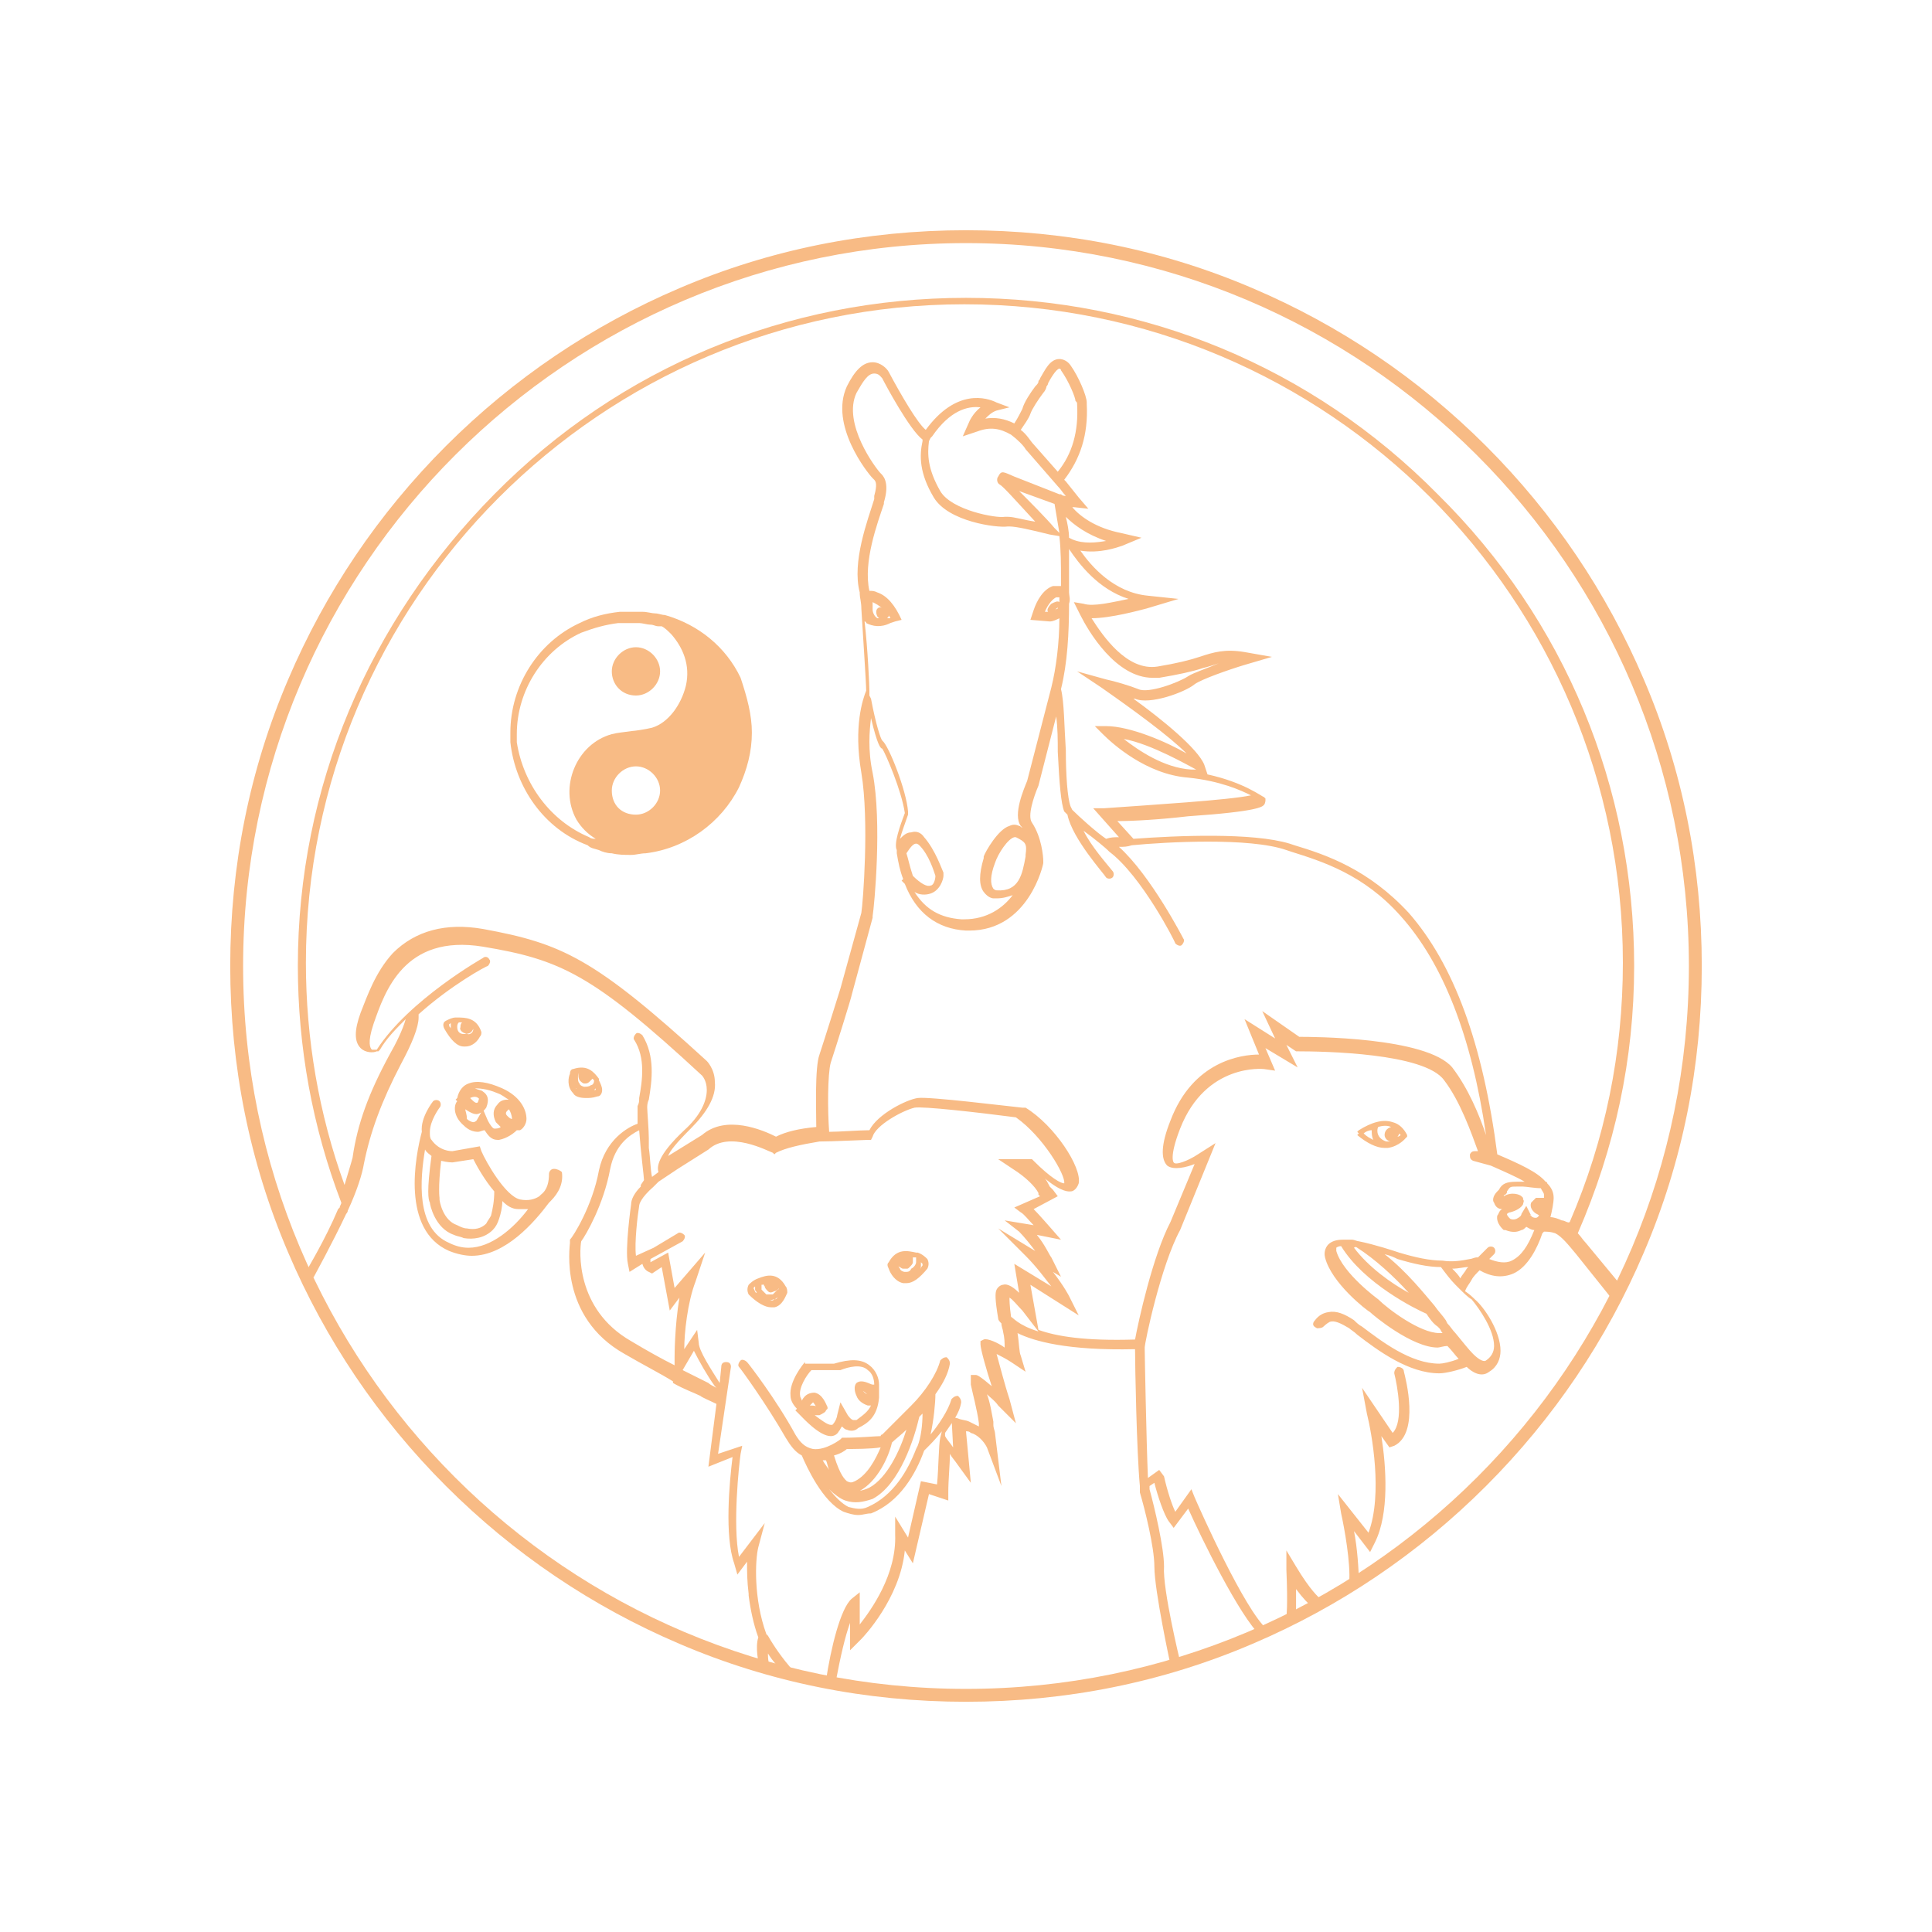 <?xml version="1.0" encoding="UTF-8"?>
<svg xmlns="http://www.w3.org/2000/svg" xmlns:xlink="http://www.w3.org/1999/xlink" version="1.1" id="Calque_1" x="0px" y="0px" viewBox="0 0 120 120" style="enable-background:new 0 0 120 120;" xml:space="preserve">
<style type="text/css">
	.st0{fill:#F8BB85;}
</style>
<g>
	<path class="st0" d="M38,41.7c0-0.8,0.7-1.5,1.5-1.5c0.8,0,1.5,0.7,1.5,1.5c0,0.8-0.7,1.5-1.5,1.5C38.6,43.2,38,42.5,38,41.7z    M46.7,45.5c0,1.2-0.3,2.3-0.8,3.4c-1.1,2.2-3.3,3.8-5.8,4.1c-0.3,0-0.6,0.1-0.9,0.1c-0.4,0-0.8,0-1.2-0.1c-0.3,0-0.6-0.1-0.8-0.2   c-0.3-0.1-0.5-0.1-0.7-0.3c-2.7-1-4.5-3.6-4.8-6.4c0-0.2,0-0.4,0-0.6c0-2.9,1.7-5.6,4.3-6.8c0.8-0.4,1.6-0.6,2.5-0.7   c0.5,0,0.9,0,1.4,0c0.3,0,0.6,0.1,0.8,0.1c0.2,0,0.4,0.1,0.6,0.1c2.1,0.6,3.8,2,4.7,3.9C46.4,43.3,46.7,44.4,46.7,45.5L46.7,45.5z    M39.5,50.6c0.8,0,1.5-0.7,1.5-1.5c0-0.8-0.7-1.5-1.5-1.5c-0.8,0-1.5,0.7-1.5,1.5C38,50,38.6,50.6,39.5,50.6z M36.6,52   c0.1,0.1,0.3,0.1,0.4,0.1c-0.5-0.3-0.9-0.7-1.2-1.2c-1.1-2,0-4.7,2.2-5.3c0,0,0,0,0,0c0.4-0.1,0.6-0.1,1.3-0.2   c0.1,0,0.8-0.1,1.2-0.2c1-0.3,1.8-1.4,2.1-2.6c0.3-1.3-0.2-2.4-0.9-3.2c-0.2-0.2-0.4-0.4-0.6-0.5c-0.1,0-0.1,0-0.2,0   c-0.2,0-0.3-0.1-0.5-0.1c-0.2,0-0.5-0.1-0.7-0.1c-0.2,0-0.4,0-0.6,0s-0.4,0-0.7,0c-0.8,0.1-1.5,0.3-2.3,0.6c-2.4,1.1-4,3.6-4,6.3   c0,0.2,0,0.4,0,0.5C32.5,48.7,34.2,51,36.6,52L36.6,52z"></path>
	<path class="st0" d="M34.4,72.6c-0.2,0-0.3,0.2-0.3,0.3c0,0.5-0.1,1-0.5,1.3c0,0-0.1,0.1-0.1,0.1c0,0,0,0,0,0   c-0.3,0.2-0.7,0.3-1.2,0.2c-0.9-0.2-2.1-2.3-2.4-3l-0.1-0.3l-1.7,0.3c-0.1,0-0.8,0-1.3-0.7c-0.1-0.1-0.1-0.3-0.1-0.4c0,0,0,0,0-0.1   c0-0.7,0.6-1.5,0.6-1.5c0.1-0.1,0.1-0.3,0-0.4c-0.1-0.1-0.3-0.1-0.4,0c0,0-0.8,1-0.7,1.9c-0.4,1.5-1.3,6.1,1.7,7.4   c0.5,0.2,1,0.3,1.4,0.3c2.1,0,3.9-2.1,4.8-3.3c0,0,0.1-0.1,0.1-0.1c0.5-0.5,0.8-1.1,0.7-1.8C34.8,72.7,34.6,72.6,34.4,72.6   L34.4,72.6z M27.4,72.1c0.4,0.1,0.7,0.1,0.7,0.1l1.3-0.2c0.2,0.4,0.7,1.3,1.3,2c0,0.6-0.1,1.1-0.2,1.5c-0.1,0.2-0.2,0.3-0.3,0.5   c-0.3,0.3-0.7,0.4-1.2,0.3c-0.2,0-0.4-0.1-0.6-0.2c-0.9-0.3-1.1-1.5-1.1-1.6l0-0.1l0,0C27.3,74.4,27.2,73.8,27.4,72.1L27.4,72.1z    M29.1,77.5c-0.4,0-0.8-0.1-1.2-0.3c-2.1-0.9-1.8-4-1.5-5.8c0.1,0.2,0.3,0.3,0.4,0.4c-0.3,2.2-0.2,2.7-0.1,2.9c0,0.1,0.3,1.6,1.5,2   c0.2,0.1,0.4,0.1,0.6,0.2c0.6,0.1,1.3,0,1.8-0.5c0.2-0.2,0.3-0.4,0.4-0.7c0.1-0.3,0.2-0.7,0.2-1.1c0.3,0.3,0.6,0.5,1,0.5   c0.2,0,0.4,0,0.6,0C31.9,76.3,30.5,77.5,29.1,77.5L29.1,77.5z M28.8,69.9c0.3,0.3,0.6,0.4,0.9,0.4c0.1,0,0.3-0.1,0.4-0.1   c0.2,0.3,0.4,0.6,0.8,0.6c0,0,0.1,0,0.1,0c0.5-0.1,0.9-0.4,1.1-0.6l0,0c0.1,0,0.1,0,0.2,0c0.2-0.1,0.4-0.4,0.4-0.7   c0-0.6-0.4-1.4-1.5-1.9l0,0c-0.9-0.4-1.6-0.5-2.1-0.3c-0.3,0.1-0.6,0.4-0.7,0.9l-0.1,0.1l0.1,0.1C28.2,68.6,28.1,69.3,28.8,69.9   L28.8,69.9z M31.5,69.3c-0.1-0.1-0.1-0.2,0-0.3c0,0,0,0,0.1-0.1l0,0c0.1,0.1,0.2,0.4,0.2,0.6C31.7,69.5,31.6,69.4,31.5,69.3z    M29.7,68.2c0.1,0,0,0.2,0,0.2c0,0,0,0.1-0.1,0.1c-0.1,0-0.2-0.1-0.4-0.3C29.4,68.1,29.6,68.1,29.7,68.2L29.7,68.2z M28.9,68.9   c0.3,0.2,0.5,0.3,0.7,0.3c0.1,0,0.4-0.1,0.6-0.4c0.2-0.5,0.1-0.8-0.2-1c-0.1-0.1-0.3-0.1-0.5-0.2c0.2,0,0.7,0,1.4,0.3   c0.3,0.1,0.5,0.3,0.7,0.4c-0.2,0-0.5,0-0.7,0.3c-0.3,0.3-0.3,0.7-0.1,1.1c0.1,0.1,0.2,0.2,0.3,0.3c-0.1,0.1-0.3,0.1-0.4,0.1   c-0.1,0-0.3-0.3-0.4-0.5l-0.3-0.7l-0.4,0.7c0,0-0.1,0.1-0.2,0.1c-0.1,0-0.3-0.1-0.4-0.2C29,69.2,28.9,69,28.9,68.9L28.9,68.9z    M49.7,87.9c0.2,0.2,1.2,1.3,1.9,1.3c0,0,0,0,0,0c0.2,0,0.4-0.1,0.5-0.3c0.1-0.1,0.1-0.2,0.2-0.3c0.1,0.1,0.2,0.2,0.3,0.2   c0.2,0.1,0.5,0.1,0.7-0.1l0,0c0.6-0.3,1.2-0.7,1.3-1.9v0c0,0,0,0,0,0l0-0.2c0-0.1,0-0.2,0-0.3l0-0.3l0,0c0-0.4-0.2-0.9-0.6-1.2   c-0.5-0.4-1.2-0.4-2.2-0.1h-1.8L50,84.6c-0.1,0.1-1,1.2-0.9,2.1c0,0.3,0.2,0.6,0.4,0.8l-0.1,0.1L49.7,87.9L49.7,87.9z M50.4,85.1   h1.7l0.1,0c0.5-0.2,1.3-0.4,1.7,0c0.3,0.2,0.4,0.6,0.4,0.9l0,0l0,0l-0.1,0c-0.1,0-0.4-0.2-0.7-0.2c-0.2,0-0.3,0.1-0.3,0.1   c-0.2,0.2-0.1,0.6,0,0.8c0.1,0.3,0.4,0.5,0.7,0.6c0.1,0,0.1,0,0.2,0c-0.2,0.4-0.5,0.6-0.9,0.9l0,0c-0.1,0-0.1,0-0.2,0   c-0.1,0-0.3-0.2-0.4-0.4l-0.4-0.7L52,87.9c0,0.1-0.1,0.4-0.3,0.6c0,0,0,0-0.1,0c-0.2,0-0.6-0.3-1-0.6c0.1,0,0.2,0,0.3,0   c0.2-0.1,0.4-0.2,0.4-0.3l0.1-0.1l0-0.1c-0.1-0.2-0.3-0.8-0.8-0.9c-0.3,0-0.6,0.1-0.8,0.5c0-0.1-0.1-0.2-0.1-0.3   C49.6,86.2,50.1,85.4,50.4,85.1L50.4,85.1z M53.9,86.6C53.9,86.6,53.9,86.6,53.9,86.6c-0.1,0-0.2-0.1-0.3-0.2c0,0,0,0,0,0   C53.8,86.5,53.8,86.6,53.9,86.6L53.9,86.6z M50.3,87.3c0.1-0.1,0.2-0.2,0.2-0.2c0,0,0.1,0.1,0.2,0.3C50.7,87.3,50.5,87.3,50.3,87.3   z M87.2,85.2c0.1,0.4,1,3.8-0.6,4.6l-0.3,0.1l-0.5-0.7c0.3,1.9,0.5,4.8-0.4,6.6l-0.3,0.6l-1-1.3c0.2,1,0.3,2.4,0.3,3.2   c0,0.2-0.1,0.3-0.3,0.3c0,0,0,0,0,0c-0.2,0-0.3-0.1-0.3-0.3c0.1-1.2-0.3-3.4-0.5-4.3l-0.2-1.2l1.9,2.4c0.9-2.4,0.2-6.2-0.1-7.4   l-0.3-1.6l1.9,2.8c0.7-0.7,0.3-2.9,0.1-3.7c0-0.2,0.1-0.3,0.2-0.4C87,84.9,87.2,85,87.2,85.2L87.2,85.2z M100.9,80.1l-2.4-2.9   c-0.2-0.2-0.3-0.4-0.5-0.6c2.3-5.3,3.5-10.8,3.5-16.6c0-11.1-4.3-21.5-12.2-29.3C81.5,22.8,71.1,18.5,60,18.5s-21.5,4.3-29.3,12.2   S18.5,48.9,18.5,60c0,5,0.9,10,2.7,14.7c0,0.1-0.1,0.2-0.1,0.3L21,75.1c-0.8,1.9-1.9,3.7-2,3.9c-0.1,0.1,0,0.3,0.1,0.4   c0.1,0.1,0.3,0,0.4-0.1c0.1-0.2,1.1-2,2-3.9c0,0,0.1-0.1,0.1-0.2c0.6-1.3,0.9-2.3,1-2.9c0.4-2,1.1-3.9,2.3-6.2   c0.7-1.3,1.1-2.3,1.1-2.9l0,0c0-0.1,0-0.1,0-0.2c2-1.8,4.2-3,4.3-3c0.1-0.1,0.2-0.3,0.1-0.4c-0.1-0.2-0.3-0.2-0.4-0.1   c0,0-4.6,2.6-6.6,5.7c-0.1,0-0.2,0-0.3,0c-0.1-0.1-0.3-0.4,0.1-1.6c0.7-2,1.9-5.6,6.8-4.8c4.8,0.8,6.8,1.7,13.6,8   c0,0,0.3,0.3,0.3,0.9c0,0.7-0.4,1.6-1.4,2.5c-1.7,1.6-1.7,2.3-1.6,2.6c0,0,0,0,0,0l-0.4,0.3c-0.1-0.4-0.1-1.1-0.2-1.8   c0,0,0-0.1,0-0.1c0-0.1,0-0.3,0-0.5c0-0.5-0.1-1.7-0.1-1.9c0-0.1,0-0.3,0.1-0.5c0.2-1.2,0.4-2.7-0.4-4c-0.1-0.1-0.3-0.2-0.4-0.1   c-0.1,0.1-0.2,0.3-0.1,0.4c0.7,1.1,0.5,2.5,0.3,3.6c0,0.2,0,0.3-0.1,0.5c0,0.2,0,0.6,0,1.1c-0.6,0.2-2,1-2.4,2.9   c-0.4,2.2-1.6,4.1-1.8,4.3l0,0.1l0,0.1c0,0.2-0.7,4.6,3.4,6.9c1.2,0.7,2.2,1.2,3,1.7v0.1l0,0c0.7,0.4,1.3,0.6,1.7,0.8   c0.1,0.1,0.6,0.3,1,0.5l0,0L44,91.1l1.5-0.6c-0.2,1.6-0.5,4.9,0.1,6.6l0.2,0.7l0.6-0.8c0,0.6,0,1.2,0.1,2l0,0c0,0,0,0,0,0.1   c0.1,0.8,0.3,1.8,0.6,2.6c-0.2,0.6,0,1.6,0.1,1.9c0,0.2,0.2,0.3,0.4,0.2c0.2,0,0.3-0.2,0.2-0.4c-0.1-0.2-0.1-0.5-0.1-0.7   c0.3,0.5,0.7,0.9,1.1,1.4c0.1,0.1,0.1,0.1,0.2,0.1c0.1,0,0.1,0,0.2-0.1c0.1-0.1,0.1-0.3,0-0.4c-0.6-0.7-1.1-1.4-1.5-2.1l-0.1-0.1   c-0.8-2.2-0.7-4.6-0.5-5.4l0.4-1.5l-1.6,2.1c-0.4-2,0-5.7,0.1-6.4l0.1-0.5l-1.5,0.5l0.8-5.4c0-0.2-0.1-0.3-0.3-0.3   c-0.2,0-0.3,0.1-0.3,0.3l-0.1,1c-0.5-0.8-1.3-2-1.3-2.5l-0.1-0.8l-0.8,1.2c0-1,0.2-2.9,0.7-4.2l0.6-1.8L41.9,80l-0.4-2.2l-1.1,0.6   c0,0,0-0.1,0-0.2l2-1.1c0.1-0.1,0.2-0.3,0.1-0.4s-0.3-0.2-0.4-0.1l-1.5,0.9l0,0L39.5,78c-0.1-0.8,0.1-2.5,0.2-3.1   c0-0.1,0.1-0.5,0.9-1.2l0,0l0.3-0.3l1.2-0.8c0,0,0,0,0,0l1.9-1.2l0,0c1.3-1.2,3.7,0.1,4,0.2l0.1,0.1l0.1-0.1   c0.6-0.3,1.5-0.5,2.7-0.7c0.8,0,2.8-0.1,3-0.1l0.2,0l0.1-0.2c0.2-0.7,1.8-1.6,2.6-1.8c0.5-0.1,4,0.3,6.3,0.6c1.7,1.2,3.1,3.6,3,4.1   l0,0l0,0c-0.2,0-0.8-0.3-1.9-1.4l-0.1-0.1h-2.1l0.9,0.6c0.8,0.5,1.4,1.1,1.6,1.5l0,0.1l0.1,0.1c0,0,0,0,0,0L63,75l0.4,0.3   c0.2,0.1,0.5,0.5,0.8,0.8l-1.8-0.3l0.9,0.7c0.3,0.3,0.7,0.8,1,1.2L62,76.3l1.7,1.7c0.7,0.7,1.2,1.4,1.6,1.9L63,78.5l0.3,1.8   c-0.3-0.3-0.7-0.6-1-0.5c-0.1,0-0.3,0.1-0.4,0.3c-0.1,0.2-0.1,0.6,0.1,1.8v0l0,0c0,0.1,0.1,0.2,0.2,0.3c0,0.2,0.1,0.4,0.1,0.5   c0.1,0.4,0.1,0.7,0.1,1c-0.4-0.3-1.1-0.6-1.3-0.5l-0.2,0.1l0,0.2c0,0.3,0.4,1.7,0.7,2.6c-0.7-0.6-0.9-0.7-1-0.7l-0.3,0l0,0.3   c0,0.1,0,0.2,0,0.3c0.1,0.5,0.4,1.6,0.5,2.4l0,0.2c0,0,0,0,0,0c-0.2-0.1-0.4-0.2-0.6-0.3c-0.2-0.1-0.5-0.1-0.7-0.2l-0.4-0.1   l0.1,1.9c-0.2-0.3-0.4-0.5-0.5-0.7L58.7,89c0.4-0.6,0.9-1.2,1-1.9c0-0.2-0.1-0.3-0.2-0.4c-0.2,0-0.3,0.1-0.4,0.2   c-0.2,0.7-0.8,1.6-1.3,2.2c0.2-0.9,0.3-2,0.3-2.5c0.5-0.7,0.8-1.3,0.9-1.9c0-0.2-0.1-0.3-0.2-0.4c-0.2,0-0.3,0.1-0.4,0.2   c-0.2,0.8-0.9,1.9-1.8,2.8c0,0,0,0,0,0c-0.7,0.7-1.4,1.4-1.7,1.7c0,0,0,0-0.1,0.1c-0.1,0-0.1,0.1-0.1,0.1c-0.3,0-1.3,0.1-2.3,0.1   h-0.1l-0.1,0.1c0,0-0.9,0.7-1.7,0.6c-0.5-0.1-0.8-0.4-1.1-0.9c-1.2-2.2-2.9-4.4-3-4.5c-0.1-0.1-0.3-0.2-0.4-0.1   c-0.1,0.1-0.2,0.3-0.1,0.4c0.1,0.1,1.7,2.3,2.9,4.4c0.3,0.5,0.6,0.9,1,1.1c0.3,0.7,1.3,2.9,2.6,3.5c0.3,0.1,0.6,0.2,0.9,0.2   c0.3,0,0.5-0.1,0.8-0.1c1.8-0.7,2.8-2.5,3.3-3.9l0,0c0,0,0,0,0.1-0.1c0.3-0.3,0.6-0.6,1-1.1l-0.1,0.4c-0.1,0.4-0.1,1.9-0.2,2.9   L57.2,92l-0.8,3.5l-0.8-1.3l0,1.1c0.1,2.5-1.5,4.7-2.2,5.6v-2l-0.5,0.4c-0.7,0.6-1.3,3.1-1.6,5.1c0,0.2,0.1,0.3,0.3,0.4   c0,0,0,0,0,0c0.1,0,0.3-0.1,0.3-0.3c0.3-1.6,0.6-2.9,0.9-3.7v1.7l0.7-0.7c0.1-0.1,2.4-2.5,2.7-5.5l0.5,0.8l1-4.3l1.2,0.4l0-0.5   c0-0.8,0.1-1.7,0.1-2.4c0.1,0.2,0.3,0.4,0.5,0.7l0.8,1.1l-0.3-3.2c0.1,0,0.2,0,0.3,0.1c0.4,0.1,0.8,0.5,1,0.9l0.9,2.4L61.8,89v0   c0-0.1-0.1-0.3-0.1-0.5l0-0.2c-0.1-0.5-0.2-1.2-0.4-1.7c0.2,0.2,0.5,0.4,0.7,0.7l1.1,1.1l-0.4-1.5c-0.3-0.9-0.6-2.1-0.8-2.8   c0.2,0.1,0.6,0.3,0.9,0.5l0.9,0.6l-0.3-1c-0.1-0.2-0.1-0.8-0.2-1.4c1,0.5,3.1,1.1,7.3,1c0,1,0.1,6.4,0.3,8.5v0c0,0.2,0,0.3,0,0.4   c0,0,0,0,0,0c0,0,0,0,0,0c0.3,1,0.9,3.4,0.9,4.6c0,1.5,1,6.1,1,6.1c0,0.2,0.2,0.3,0.4,0.2c0.2,0,0.3-0.2,0.2-0.4c0,0-1.1-4.5-1-5.9   c0-1.2-0.6-3.7-0.9-4.8c0-0.1,0-0.1,0-0.2l0.3-0.2c0.2,0.8,0.6,2,0.9,2.4l0.3,0.4l0.9-1.2c0.8,1.8,3.2,6.7,4.5,7.9   c0.1,0.1,0.3,0.1,0.4,0s0.1-0.3,0-0.4c-1.4-1.2-4.2-7.5-4.5-8.2l-0.2-0.5l-1,1.4c-0.2-0.4-0.5-1.3-0.7-2.2L72,91.3l-0.7,0.5   c-0.1-2.4-0.2-7.7-0.2-8l0-0.1c0-0.3,1-5.1,2.2-7.3l2.2-5.4l-1.1,0.7c-0.6,0.4-1.4,0.7-1.5,0.5c0,0-0.3-0.3,0.4-2.1   c1.6-4.1,5.2-3.7,5.2-3.7l0.7,0.1l-0.6-1.4l2,1.2l-0.7-1.4l0.6,0.4h0.1c1.6,0,7.9,0.1,9.1,1.8c1,1.3,1.7,3.3,2.1,4.4l-0.1,0   c-0.2,0-0.3,0-0.4,0.2c0,0.2,0,0.3,0.2,0.4l1.1,0.3c0.9,0.4,1.6,0.7,2.1,1c-0.1,0-0.1,0-0.2,0h-0.1c-0.1,0-0.2,0-0.2,0   c-0.6,0-0.9,0.1-1.1,0.5l0,0c0,0-0.1,0.1-0.1,0.1c-0.3,0.3-0.3,0.6-0.2,0.7c0.1,0.3,0.3,0.4,0.5,0.4c-0.2,0.1-0.2,0.3-0.3,0.4   c-0.1,0.5,0.4,0.9,0.4,0.9l0.1,0c0.5,0.2,0.8,0.1,1,0c0.1,0,0.2-0.1,0.3-0.2c0.2,0.1,0.3,0.2,0.5,0.2c-0.4,1-0.8,1.6-1.4,1.9   c-0.4,0.2-0.9,0.1-1.4-0.1c0.1-0.1,0.2-0.2,0.3-0.3c0.1-0.1,0.1-0.3,0-0.4s-0.3-0.1-0.4,0c-0.2,0.2-0.4,0.4-0.6,0.6   c0,0-0.1,0-0.1,0c-0.1,0-0.3,0.1-0.4,0.1c-0.5,0.1-1.1,0.2-1.7,0.1l0,0c-0.8,0-1.7-0.2-2.7-0.5c-0.3-0.1-1.5-0.5-2.5-0.7h0   c-0.1,0-0.3-0.1-0.4-0.1c-0.2,0-0.4,0-0.6,0h0c-0.4,0-0.7,0.1-0.9,0.3c-0.1,0.1-0.3,0.4-0.2,0.8c0.4,1.6,2.6,3.3,2.8,3.4   c0.2,0.2,2.6,2.2,4.2,2.2c0.1,0,0.4-0.1,0.6-0.1c0.3,0.3,0.5,0.6,0.7,0.8c-0.5,0.2-1,0.3-1.2,0.3c-1.8,0-3.6-1.4-4.8-2.3l0,0   c-0.2-0.1-0.4-0.3-0.5-0.4c-0.6-0.4-1.1-0.6-1.6-0.5c-0.6,0.1-0.8,0.5-0.9,0.6c-0.1,0.2,0,0.3,0.2,0.4c0.1,0,0.3,0,0.4-0.1   c0,0,0.2-0.2,0.4-0.3c0.3-0.1,0.7,0.1,1.2,0.4c0.1,0.1,0.3,0.2,0.5,0.4l0,0c1.3,1,3.2,2.4,5.1,2.4c0.4,0,1.2-0.2,1.7-0.4   c0.3,0.3,0.9,0.7,1.4,0.3c0.5-0.3,0.7-0.8,0.7-1.3c0-1.2-1-2.7-1.6-3.2c-0.1-0.1-0.3-0.3-0.6-0.5c0.1-0.3,0.3-0.5,0.4-0.7   c0.1-0.2,0.3-0.4,0.5-0.6c0.7,0.4,1.4,0.5,2.1,0.2c0.9-0.4,1.5-1.6,1.8-2.5l0.1-0.1c0.2,0,0.4,0,0.7,0.1c0.4,0.2,0.8,0.7,1.3,1.3   l2.4,3L100.9,80.1L100.9,80.1z M43.1,83.9c0.3,0.6,0.8,1.5,1.3,2.2c0,0,0.1,0.1,0.1,0.1c-0.2-0.1-0.4-0.2-0.5-0.3   c-0.4-0.2-1-0.5-1.6-0.8L43.1,83.9L43.1,83.9z M39,78.5l0.1,0.5l0.8-0.5c0.1,0.4,0.4,0.5,0.4,0.5l0.2,0.1l0.6-0.4l0.5,2.7l0.6-0.8   c-0.3,1.8-0.3,3.6-0.3,3.7v0.5c-0.8-0.4-1.7-0.9-2.7-1.5c-3.5-2-3.2-5.7-3.1-6.2c0.3-0.4,1.4-2.3,1.8-4.5c0.3-1.5,1.2-2.1,1.8-2.4   c0.1,1.4,0.3,2.9,0.3,3.1l-0.2,0.3c0,0,0,0,0,0.1c-0.4,0.4-0.6,0.8-0.6,1.1C39.2,74.8,38.8,77.6,39,78.5L39,78.5z M55.4,89.6   c0.2-0.2,0.6-0.5,0.9-0.8c-0.4,1.3-1.2,3-2.3,3.6c-0.2,0.1-0.5,0.2-0.7,0.2c0,0,0,0,0.1,0C54.5,92,55.2,90.5,55.4,89.6L55.4,89.6z    M52.6,90c0.4,0,1.5,0,2.1-0.1c-0.3,0.7-0.8,1.7-1.6,2.1c-0.2,0.1-0.3,0.1-0.5,0c-0.1-0.1-0.4-0.3-0.8-1.6   C52.2,90.3,52.5,90.1,52.6,90L52.6,90z M51.1,90.7c0.1,0,0.1,0,0.2,0c0.1,0.2,0.1,0.4,0.2,0.6C51.3,91,51.2,90.9,51.1,90.7z    M57,89.8L56.9,90l0,0c-0.5,1.3-1.4,2.9-3,3.6c-0.4,0.2-0.8,0.1-1.2,0c-0.4-0.2-0.8-0.6-1.2-1.1c0.3,0.3,0.7,0.6,1,0.7   c0.6,0.2,1.1,0.1,1.7-0.1c1.7-0.9,2.6-3.8,2.9-5.1c0.1-0.1,0.1-0.1,0.2-0.2C57.3,88.5,57.2,89.3,57,89.8L57,89.8z M91.2,78.7   c0,0-0.1,0.1-0.1,0.1c-0.1,0.2-0.3,0.4-0.4,0.6c-0.1-0.2-0.3-0.4-0.5-0.6C90.6,78.8,90.9,78.7,91.2,78.7L91.2,78.7z M84.3,77.5   c1.1,0.7,2.3,1.8,3.2,2.8c-1.1-0.6-2.5-1.6-3.4-2.8C84.2,77.4,84.3,77.5,84.3,77.5L84.3,77.5z M89.4,82.8c-1.2,0-3.2-1.5-3.8-2.1   l0,0c0,0-2.2-1.6-2.6-3c0-0.1,0-0.2,0-0.2c0,0,0.1-0.1,0.3-0.1c1.4,2.3,4.6,3.9,5.3,4.2c0.2,0.3,0.4,0.6,0.7,0.8l0.1,0.1   c0.1,0.1,0.1,0.2,0.2,0.3C89.5,82.8,89.4,82.8,89.4,82.8L89.4,82.8z M92.8,83.6c0,0.4-0.2,0.7-0.5,0.9c-0.1,0.1-0.4,0-0.8-0.4   c0,0,0,0,0,0c-0.3-0.3-0.6-0.7-1.1-1.3c0,0,0,0,0,0c-0.2-0.2-0.3-0.4-0.5-0.6L89.8,82c-0.2-0.3-0.5-0.6-0.7-0.9c0,0,0,0,0,0   c-0.6-0.7-1.7-2.1-3.1-3.2c0.4,0.1,0.6,0.2,0.8,0.3c0,0,0,0,0,0c1,0.3,1.9,0.5,2.7,0.5c0.3,0.4,0.6,0.8,0.9,1.1l0.1,0.1   c0,0,0.1,0.1,0.1,0.1l0,0c0.3,0.3,0.6,0.6,0.8,0.7C91.9,81.3,92.8,82.6,92.8,83.6L92.8,83.6z M62.8,81.8c-0.1-0.7-0.1-1.1-0.1-1.2   c0.2,0.1,0.5,0.5,0.8,0.8l1,1.3C63.2,82.3,62.9,81.8,62.8,81.8z M80.7,64.4l-2.3-1.6l0.8,1.7l-1.9-1.2l0.9,2.2   c-1.1,0-4.1,0.4-5.5,4.1c-0.6,1.5-0.6,2.4-0.2,2.8c0.4,0.3,1.2,0.1,1.7-0.1l-1.5,3.6c-1.1,2.1-2,6.2-2.2,7.3   c-3.1,0.1-4.9-0.2-6-0.6l-0.5-2.8l3,1.9l-0.6-1.2c0,0-0.3-0.6-1-1.5l0.5,0.3l-0.6-1.2c-0.1-0.1-0.4-0.8-0.9-1.4l1.5,0.3l-0.7-0.8   c-0.1-0.1-0.6-0.7-1-1.1l1.5-0.8l-0.3-0.4c0,0-0.1-0.1-0.2-0.2c-0.1-0.2-0.2-0.4-0.3-0.5c1.1,0.9,1.5,0.8,1.6,0.8   c0.2,0,0.4-0.2,0.5-0.5c0.2-1-1.5-3.6-3.3-4.7l-0.1,0l-0.1,0c-1-0.1-5.8-0.7-6.5-0.6c-0.7,0.1-2.5,1-3,2c-0.6,0-1.9,0.1-2.5,0.1   c-0.1-1.3-0.1-3.6,0.1-4.3c0.3-0.9,1.3-4.1,1.3-4.2l1.3-4.8l0-0.1c0.1-0.6,0.6-5.8,0-8.9c-0.3-1.4-0.2-2.6-0.1-3.4   c0.4,1.7,0.6,1.9,0.7,1.9c0.2,0.3,1.2,2.6,1.4,4c-0.3,0.8-0.7,1.9-0.5,2.3c0,0,0,0.1,0,0.2v0c0.1,0.6,0.2,1.1,0.4,1.6l-0.1,0.1   l0.2,0.2c0.7,1.8,2,2.8,3.8,2.9c0.1,0,0.1,0,0.2,0c3.7,0,4.6-4.1,4.6-4.2l0-0.1v0c0-0.3-0.1-1.5-0.7-2.4c-0.3-0.4,0.1-1.6,0.4-2.3   l0,0l1.1-4.3c0.1,0.7,0.1,1.5,0.1,2.2c0.1,2,0.2,3.2,0.4,3.7l0,0l0.2,0.2c0.3,1.5,2.3,3.7,2.4,3.9c0.1,0.1,0.3,0.1,0.4,0   c0.1-0.1,0.1-0.3,0-0.4c-0.4-0.5-1.3-1.5-1.8-2.5c0.7,0.5,1.4,1.1,1.5,1.2l0.1,0.1h0c2,1.5,4.1,5.6,4.1,5.7   c0.1,0.1,0.3,0.2,0.4,0.1s0.2-0.3,0.1-0.4c0,0-2-3.9-4-5.7c0.3,0,0.5,0,0.8-0.1c0,0,0,0,0,0c2.1-0.2,7.3-0.5,9.6,0.3l0.3,0.1   c1.9,0.6,4.5,1.4,6.8,4c2.6,2.9,4.4,7.4,5.3,13.6c-0.4-1.2-1.1-2.9-2.1-4.2C88.6,64.4,81.4,64.4,80.7,64.4L80.7,64.4z M54.7,29.4   c-0.3-0.3-2.4-3.1-1.5-5c0.4-0.7,0.7-1.2,1.1-1.2c0.3,0,0.4,0.2,0.5,0.3c0.2,0.4,1.7,3.2,2.5,3.8l0,0.1l0,0c-0.2,0.9-0.2,2,0.7,3.5   c0.9,1.5,3.9,1.9,4.6,1.8c0,0,0.1,0,0.1,0c0.4,0,1.3,0.2,2.5,0.5l0.6,0.1c0.1,0.9,0.1,1.8,0.1,2.7c0,0.1,0,0.3,0,0.4   c-0.1,0-0.3,0-0.5,0c-0.6,0.2-1,0.9-1.2,1.5L64,38.5l1.2,0.1l0,0c0.2,0,0.4-0.1,0.6-0.2c0,1.5-0.2,3.1-0.5,4.3l-1.5,5.8   c-0.2,0.5-0.9,2.1-0.4,2.8c0,0,0.1,0.1,0.1,0.1c-0.1,0-0.1-0.1-0.2-0.1c-0.2-0.1-0.4-0.1-0.6,0c-0.7,0.2-1.5,1.6-1.6,1.9l0,0.1   c-0.3,1-0.3,1.7,0,2.1c0.3,0.4,0.6,0.4,0.6,0.4c0.1,0,0.1,0,0.2,0c0.4,0,0.7-0.1,1-0.2c-0.6,0.8-1.6,1.5-3,1.5c-0.1,0-0.1,0-0.2,0   c-1.3-0.1-2.2-0.6-2.9-1.7c0.3,0.2,0.7,0.2,1,0.1c0.6-0.2,0.8-0.9,0.8-1.1l0-0.1l0-0.1c-0.1-0.2-0.5-1.4-1.2-2.2   c-0.2-0.3-0.5-0.4-0.8-0.3c-0.3,0-0.5,0.2-0.7,0.4c0.1-0.4,0.3-0.9,0.5-1.5l0-0.1v-0.1c-0.1-1.3-1.2-4.1-1.6-4.4   c-0.1-0.1-0.4-1-0.7-2.6l-0.1-0.2c0,0,0-0.1,0-0.1l0-0.1v-0.1c0-0.3-0.1-2.6-0.3-4.3c0,0,0.1,0,0.1,0.1c0.4,0.2,0.9,0.3,1.5,0   l0.3-0.1L56,38.5c-0.4-0.9-0.9-1.5-1.5-1.7c-0.2-0.1-0.3-0.1-0.5-0.1c-0.4-1.8,0.5-4.2,0.9-5.4l0-0.1   C55.3,29.9,54.8,29.5,54.7,29.4L54.7,29.4z M60.7,26.8c0.8-0.3,1.4-0.2,2.1,0.2l0,0c0.4,0.3,0.8,0.7,0.9,0.9l2,2.3   c0.2,0.2,0.3,0.4,0.5,0.6c-0.1,0-0.2,0-0.3-0.1l-0.1,0l0,0L63,29.6c-0.7-0.3-0.8-0.4-1,0c-0.1,0.1-0.1,0.4,0.1,0.5   c0.2,0.1,1,1,2.2,2.3c-0.7-0.1-1.3-0.3-1.7-0.3c-0.1,0-0.1,0-0.2,0c-0.5,0.1-3.3-0.4-4-1.6c-0.8-1.4-0.8-2.3-0.7-3.1l0.1-0.2l0,0   l0,0c0,0,0,0,0,0c0,0,0.1-0.1,0.1-0.1c1.1-1.6,2.2-1.9,3-1.8c-0.5,0.4-0.7,0.9-0.7,0.9l-0.4,0.9L60.7,26.8L60.7,26.8z M66.9,25.1   L66.9,25.1c0.1,1.7-0.3,3.1-1.2,4.2l-1.5-1.7c-0.2-0.2-0.4-0.6-0.8-0.9c0.2-0.3,0.5-0.7,0.6-1c0.1-0.3,0.5-0.9,0.8-1.3l0,0   c0.1-0.1,0.2-0.3,0.2-0.4c0,0,0.1-0.1,0.1-0.2c0.1-0.2,0.5-0.9,0.7-0.9c0,0,0.1,0,0.1,0.1c0.5,0.7,0.9,1.7,0.9,1.9   C66.9,25,66.9,25,66.9,25.1L66.9,25.1z M67.1,38.2c0.5,1,2.2,3.9,4.5,3.9c0.1,0,0.3,0,0.4,0c1.2-0.2,2.1-0.4,2.7-0.6   c0.4-0.1,0.7-0.2,1-0.3c-0.7,0.3-1.6,0.6-1.9,0.8c-0.6,0.4-2.5,1.1-3.1,0.8c-0.5-0.2-1.5-0.5-2-0.6l-1.8-0.5l1.5,1   c2,1.4,4.2,3,5.3,4.1c-1.2-0.7-3.5-1.7-5-1.7l-0.7,0l0.5,0.5c0.6,0.6,2.7,2.5,5.3,2.7c2,0.2,3.3,0.8,3.9,1.1   c-1.4,0.3-6.3,0.6-9.1,0.8l-0.7,0l1.6,1.8c-0.3,0-0.5,0-0.8,0.1c-0.6-0.4-1.7-1.4-2.1-1.8l-0.1-0.2c-0.2-0.5-0.3-2-0.3-3.5   c-0.1-1.5-0.1-3-0.3-3.8c0.4-1.6,0.5-3.5,0.5-5.3c0.1-0.3,0-0.5,0-0.7c0-0.3,0-0.6,0-0.9c0-0.6,0-1.2,0-1.8   c0.6,0.9,1.8,2.5,3.7,3.1c-1,0.2-2.2,0.5-2.8,0.3l-0.6-0.1L67.1,38.2L67.1,38.2z M74.3,47.8c-0.1,0-0.2,0-0.3,0   c-1.7-0.1-3.3-1.2-4.2-1.9C71.5,46.2,73.9,47.6,74.3,47.8L74.3,47.8z M65.8,37.4c-0.1-0.1-0.3,0-0.5,0.1c-0.2,0.2-0.3,0.4-0.2,0.5   c0,0,0,0,0.1,0l-0.3,0c0.2-0.5,0.5-0.8,0.7-0.9c0.1,0,0.1,0,0.2,0c0,0.1,0,0.3,0,0.4c0,0,0,0.1,0,0.1l0,0c-0.1,0-0.1,0.1-0.1,0.2   c-0.1,0-0.1,0.1-0.2,0.1c0,0,0.1,0,0.1-0.1C65.8,37.7,65.9,37.5,65.8,37.4L65.8,37.4z M65.5,31.3c0.1,0.6,0.2,1.2,0.3,1.8l-0.3-0.3   c-0.5-0.6-1.5-1.6-2.2-2.3L65.5,31.3z M66.4,33.4c0-0.4-0.1-0.9-0.2-1.3c0.5,0.5,1.3,1.1,2.5,1.5c-0.6,0.1-1.4,0.2-2.1-0.1   L66.4,33.4L66.4,33.4z M61.9,55.3c0,0-0.1,0-0.2-0.1c-0.2-0.3-0.2-0.8,0.1-1.6C62,53,62.6,52.1,63,52c0.1,0,0.1,0,0.1,0   c0.6,0.3,0.7,0.4,0.6,1.1c0,0,0,0.1,0,0.1C63.5,54.3,63.3,55.4,61.9,55.3L61.9,55.3z M61.9,55.3L61.9,55.3L61.9,55.3L61.9,55.3z    M56.7,54.4c-0.2-0.6-0.3-1.1-0.4-1.4c0.2-0.3,0.4-0.6,0.6-0.6c0,0,0.1,0,0.2,0.1c0.6,0.6,0.9,1.6,1,1.9C58.1,54.6,58,55,57.8,55   C57.6,55.1,57.2,54.9,56.7,54.4z M55.1,38.4c0.1-0.1,0.1-0.1,0.1-0.2c0,0.1,0.1,0.1,0.1,0.2C55.2,38.4,55.1,38.4,55.1,38.4   C55,38.4,55,38.4,55.1,38.4L55.1,38.4z M54.5,37.8c-0.1,0.1-0.1,0.3,0,0.5c0,0,0.1,0.1,0.1,0.1c0,0-0.1,0-0.1,0   c-0.2-0.1-0.3-0.4-0.3-0.5c0-0.2,0-0.4,0-0.5c0,0,0,0,0,0c0.2,0.1,0.4,0.2,0.6,0.4C54.7,37.7,54.6,37.7,54.5,37.8L54.5,37.8z    M95.1,75.5C95,75.5,95,75.4,95.1,75.5l-0.3-0.6l-0.3,0.5c0,0.1-0.1,0.2-0.3,0.3c0,0-0.2,0.1-0.4,0c-0.1-0.1-0.2-0.2-0.2-0.3   c0,0,0.1-0.1,0.2-0.1c0.4-0.1,0.7-0.3,0.8-0.5c0-0.1,0.1-0.2,0-0.3l0-0.1l-0.1-0.1c-0.1-0.1-0.6-0.3-1.1,0c0,0,0,0,0,0   c0,0,0-0.1,0.1-0.1c0.1-0.1,0.1-0.1,0.1-0.2l0,0c0.2-0.3,0.2-0.3,0.6-0.3c0.1,0,0.2,0,0.3,0h0.1c0.2,0,0.7,0.1,1.1,0.1   c0.1,0.2,0.2,0.3,0.2,0.4c0,0.1,0,0.2,0,0.2c-0.2,0-0.3,0-0.5,0c-0.1,0.1-0.2,0.2-0.3,0.3c-0.1,0.3,0.1,0.5,0.2,0.6   c0.1,0.1,0.2,0.1,0.3,0.2c0,0,0,0,0,0l-0.1,0.1C95.4,75.7,95.1,75.6,95.1,75.5L95.1,75.5z M97,75.8c-0.2-0.1-0.5-0.2-0.7-0.2   c0.1-0.4,0.2-0.9,0.2-1.2c0-0.3-0.1-0.6-0.4-0.9c0,0,0-0.1-0.1-0.1c-0.5-0.6-1.6-1.1-3-1.7c-0.9-6.9-2.7-11.8-5.5-15   c-2.5-2.7-5.1-3.6-7.1-4.2l-0.3-0.1c-2.3-0.7-7-0.5-9.7-0.3l-1-1.1c1,0,2.7-0.1,4.4-0.3c4.4-0.3,4.6-0.6,4.7-0.7   c0.1-0.1,0.1-0.3,0.1-0.3l0-0.1l-0.1-0.1c-0.1,0-1.2-0.9-3.5-1.4l-0.2-0.6c-0.4-1-2.6-2.8-4.4-4.1c0,0,0.1,0,0.1,0   c0.9,0.4,3.1-0.4,3.7-0.9c0.4-0.3,2.1-0.9,3.1-1.2l1.7-0.5l-1.7-0.3c-1.2-0.2-1.9,0-2.8,0.3c-0.6,0.2-1.4,0.4-2.6,0.6   c-1.9,0.3-3.4-1.9-4.1-3c1.2,0,3-0.5,3.4-0.6l2-0.6L71.3,37c-2.1-0.2-3.5-1.8-4.2-2.8c1.2,0.2,2.3-0.2,2.6-0.3l1.2-0.5l-1.3-0.3   c-1.5-0.3-2.5-1-3-1.6c0,0,0.1,0,0.1,0l0.9,0.1L67,30.9c0,0-0.4-0.5-0.8-1c0,0-0.1-0.1-0.1-0.1c1-1.3,1.5-2.8,1.4-4.7v0   c0,0,0-0.1,0-0.1c0-0.4-0.5-1.6-1-2.3c-0.2-0.3-0.5-0.4-0.7-0.4c-0.6,0-0.9,0.7-1.2,1.2c0,0.1-0.1,0.1-0.1,0.2   c0,0.1-0.1,0.2-0.2,0.3l0,0c-0.3,0.4-0.7,1-0.8,1.4c-0.1,0.2-0.3,0.6-0.5,0.9c-0.6-0.3-1.2-0.4-1.8-0.3c0.2-0.2,0.4-0.4,0.7-0.5   l0.8-0.2L61.9,25c-0.6-0.3-2.5-0.9-4.4,1.7c-0.5-0.4-1.5-2.1-2.3-3.6l0,0c-0.1-0.2-0.5-0.6-1-0.6c-0.6,0-1.1,0.5-1.6,1.5   c-1.1,2.4,1.3,5.4,1.6,5.7l0.1,0.1l0,0c0.1,0.1,0.2,0.3,0,1L54.3,31c-0.4,1.3-1.4,3.9-0.9,5.8l0,0.1c0,0.2,0.1,0.5,0.1,0.9v0   c0.1,1.7,0.3,4.6,0.3,5.1c-0.2,0.5-0.8,2.2-0.3,5.1c0.5,3,0.1,8.1,0,8.7l-1.3,4.7c0,0-1,3.2-1.3,4.1c-0.3,0.8-0.2,3.5-0.2,4.5   c-1.1,0.1-1.9,0.3-2.5,0.6c-0.8-0.4-3.1-1.4-4.6-0.1l-2.1,1.3c0.1-0.3,0.5-0.8,1.4-1.7c1-1,1.6-2,1.5-2.9c0-0.8-0.5-1.3-0.5-1.3   c-7-6.4-9-7.3-13.9-8.2c-2.3-0.4-4.2,0.1-5.6,1.5c-1.1,1.2-1.6,2.7-2,3.7c-0.4,1.1-0.4,1.8,0,2.2c0.3,0.3,0.8,0.3,1,0.2l0.1,0   l0.1-0.1c0.4-0.7,1-1.3,1.6-1.9c-0.2,0.7-0.6,1.5-1,2.2c-1.3,2.4-2,4.3-2.3,6.4c-0.1,0.4-0.3,1-0.5,1.7c-1.6-4.4-2.4-9.1-2.4-13.8   c0-22.5,18.3-40.9,40.9-40.9s40.9,18.3,40.9,40.9c0,5.6-1.1,11-3.3,16.1C97.4,76,97.2,75.8,97,75.8L97,75.8z M82.2,99.7   c0,0.2-0.2,0.3-0.3,0.3c-0.1,0-0.5-0.1-1.4-1.3c0,1.1,0,1.8,0,2c0,0.1-0.2,0.2-0.3,0.2c0,0,0,0-0.1,0c-0.2,0-0.3-0.2-0.2-0.4   c0-0.1,0.1-0.7,0-3l0-1.2l0.6,1c0.9,1.5,1.4,1.9,1.5,2C82.1,99.4,82.2,99.6,82.2,99.7L82.2,99.7z M84.3,70.5   c0.6,0.5,1.2,0.8,1.7,0.8c0.1,0,0.1,0,0.2,0c0.7-0.1,1.1-0.6,1.1-0.6l0.1-0.1l0-0.1c-0.2-0.4-0.5-0.7-0.9-0.8   c-0.6-0.2-1.3,0-2.1,0.5l-0.1,0.1l0.1,0.1L84.3,70.5L84.3,70.5L84.3,70.5z M85.2,70.2c0,0.2,0,0.4,0.1,0.6   c-0.2-0.1-0.4-0.2-0.6-0.4C84.8,70.3,85,70.2,85.2,70.2z M86.9,70.4c0,0,0.1,0.1,0.1,0.1c0,0-0.1,0.1-0.2,0.1   C86.8,70.6,86.9,70.5,86.9,70.4C86.9,70.4,86.9,70.4,86.9,70.4L86.9,70.4z M86,70.5c0,0.2,0.2,0.4,0.4,0.4c-0.1,0-0.1,0-0.2,0   c0,0-0.1,0-0.1,0h0c-0.6-0.2-0.6-0.7-0.5-0.9c0.3-0.1,0.6-0.1,0.8,0C86.1,70.1,86,70.3,86,70.5L86,70.5z M29.9,64.1   c-0.3-0.9-1-0.9-1.5-0.9h-0.1c-0.2,0-0.4,0.1-0.6,0.2c-0.2,0.1-0.2,0.3-0.1,0.5c0.4,0.7,0.8,1.1,1.2,1.1c0,0,0,0,0.1,0   c0.5,0,0.8-0.4,0.9-0.6C29.9,64.3,29.9,64.2,29.9,64.1L29.9,64.1L29.9,64.1z M28,63.9c0-0.1-0.1-0.1-0.1-0.2c0,0,0,0,0-0.1   c0,0,0.1,0,0.1-0.1c0,0.1,0,0.1,0,0.2C28,63.8,28,63.9,28,63.9L28,63.9z M29,64.2c0.2,0,0.3-0.1,0.4-0.3   C29.4,64.2,29.1,64.3,29,64.2c-0.4,0.1-0.6-0.1-0.6-0.4c0-0.1,0-0.2,0.1-0.3c0.1,0,0.1,0,0.2,0c-0.1,0.1-0.1,0.2-0.1,0.3   C28.5,64,28.8,64.2,29,64.2L29,64.2z M28.9,64.7c0,0-0.1,0-0.1,0c0,0,0,0-0.1,0C28.8,64.7,28.9,64.7,28.9,64.7L28.9,64.7z    M36.4,68.2c0.2,0,0.4,0,0.7-0.1c0.2,0,0.3-0.2,0.3-0.4c0-0.2-0.1-0.4-0.2-0.6l0-0.1c-0.3-0.4-0.7-0.9-1.6-0.6   c-0.1,0-0.2,0.1-0.2,0.3c-0.1,0.2-0.2,0.8,0.2,1.2C35.7,68.1,36,68.2,36.4,68.2L36.4,68.2z M35.7,67.5   C35.7,67.5,35.7,67.5,35.7,67.5c0,0.1,0.1,0.1,0.1,0.1C35.8,67.7,35.8,67.6,35.7,67.5C35.7,67.6,35.7,67.6,35.7,67.5L35.7,67.5z    M36.9,67.7c0,0,0.1-0.1,0.1-0.1c0,0,0,0.1,0,0.1c0,0,0,0,0,0c-0.1,0-0.2,0-0.2,0C36.9,67.8,36.9,67.7,36.9,67.7z M36.7,67.4   c-0.1,0.1-0.3,0.1-0.4,0.1c-0.1,0-0.3-0.1-0.3-0.2c-0.1-0.1-0.1-0.2-0.1-0.4c0-0.1,0-0.2,0.1-0.3c-0.1,0.1-0.1,0.3,0,0.5   c0.1,0.1,0.2,0.2,0.3,0.2c0.1,0,0.2,0,0.3-0.1c0.1-0.1,0.1-0.1,0.2-0.2c0,0,0.1,0.1,0.1,0.1C36.9,67.3,36.8,67.4,36.7,67.4   L36.7,67.4z M36.4,66.7L36.4,66.7L36.4,66.7L36.4,66.7z M47.1,79.4L47.1,79.4c-0.3,0.1-0.5,0.3-0.6,0.4c-0.1,0.2-0.1,0.4,0,0.6   c0.5,0.5,1,0.8,1.4,0.8c0.1,0,0.1,0,0.2,0c0.5-0.1,0.7-0.7,0.8-0.9c0-0.1,0-0.3-0.1-0.4C48.3,79,47.6,79.2,47.1,79.4L47.1,79.4   L47.1,79.4L47.1,79.4L47.1,79.4z M46.8,80c0,0,0.1-0.1,0.1-0.1c0,0.1,0,0.2,0,0.2c0,0.1,0.1,0.1,0.1,0.2   C46.9,80.3,46.9,80.2,46.8,80C46.8,80.1,46.8,80,46.8,80L46.8,80z M47.5,79.9c0,0.1,0.1,0.2,0.2,0.3c0.1,0.1,0.2,0.1,0.4,0   c0.1,0,0.2-0.1,0.3-0.2c0-0.1,0.1-0.2,0-0.2l0,0c0,0.1,0,0.3-0.1,0.3c-0.1,0.1-0.2,0.2-0.3,0.3c-0.1,0-0.3,0-0.4,0   c-0.1-0.1-0.2-0.2-0.3-0.3c0-0.1,0-0.2,0-0.3c0.1,0,0.1,0,0.2-0.1C47.4,79.7,47.4,79.8,47.5,79.9L47.5,79.9z M48.1,80.7   c0.1,0,0.1-0.1,0.2-0.1C48.2,80.7,48.2,80.7,48.1,80.7c-0.1,0.1-0.2,0.1-0.3,0C47.9,80.8,48,80.7,48.1,80.7L48.1,80.7z M56.1,79.7   c0,0,0.1,0,0.1,0c0,0,0.1,0,0.1,0c0.4,0,0.8-0.3,1.3-0.9c0.1-0.2,0.1-0.4,0-0.6c-0.1-0.1-0.3-0.3-0.6-0.4l-0.1,0   c-0.5-0.1-1.2-0.3-1.7,0.6c-0.1,0.1-0.1,0.2,0,0.4C55.3,79.1,55.6,79.6,56.1,79.7L56.1,79.7z M56.1,78.8c0.1,0,0.1,0,0.2,0   c0.1,0,0.1,0,0.2-0.1c0.1-0.1,0.2-0.2,0.2-0.3c0-0.1,0-0.2,0-0.3c0.1,0,0.1,0,0.2,0c0,0.1,0,0.2,0,0.3c0,0.1-0.1,0.3-0.3,0.4   C56.5,79,56.4,79,56.2,79c-0.1,0-0.3-0.1-0.3-0.2c-0.1-0.1-0.1-0.2-0.1-0.3v0c0,0.1,0,0.2,0.1,0.2C55.9,78.7,56,78.8,56.1,78.8   L56.1,78.8z M56.4,79.3C56.4,79.3,56.5,79.3,56.4,79.3c-0.1,0-0.2,0-0.3,0c-0.1,0-0.2-0.1-0.3-0.1c0.1,0,0.1,0.1,0.2,0.1   C56.2,79.3,56.3,79.3,56.4,79.3L56.4,79.3z M57.2,78.6c0-0.1,0-0.1,0-0.2c0,0,0.1,0.1,0.1,0.1c0,0,0,0.1,0,0.1   c-0.1,0.1-0.1,0.2-0.2,0.3C57.2,78.8,57.2,78.7,57.2,78.6L57.2,78.6z"></path>
	<path class="st0" d="M60,105.7c-6.2,0-12.2-1.2-17.8-3.6c-5.4-2.3-10.3-5.6-14.5-9.8c-4.2-4.2-7.5-9.1-9.8-14.5   c-2.4-5.6-3.6-11.6-3.6-17.8s1.2-12.2,3.6-17.8c2.3-5.4,5.6-10.3,9.8-14.5s9.1-7.5,14.5-9.8c5.6-2.4,11.6-3.6,17.8-3.6   s12.2,1.2,17.8,3.6c5.4,2.3,10.3,5.6,14.5,9.8c4.2,4.2,7.5,9.1,9.8,14.5c2.4,5.6,3.6,11.6,3.6,17.8s-1.2,12.2-3.6,17.8   c-2.3,5.4-5.6,10.3-9.8,14.5c-4.2,4.2-9.1,7.5-14.5,9.8C72.2,104.5,66.2,105.7,60,105.7z M60,15.1c-24.7,0-44.9,20.1-44.9,44.9   s20.1,44.9,44.9,44.9s44.9-20.1,44.9-44.9S84.7,15.1,60,15.1z"></path>
</g>
</svg>
